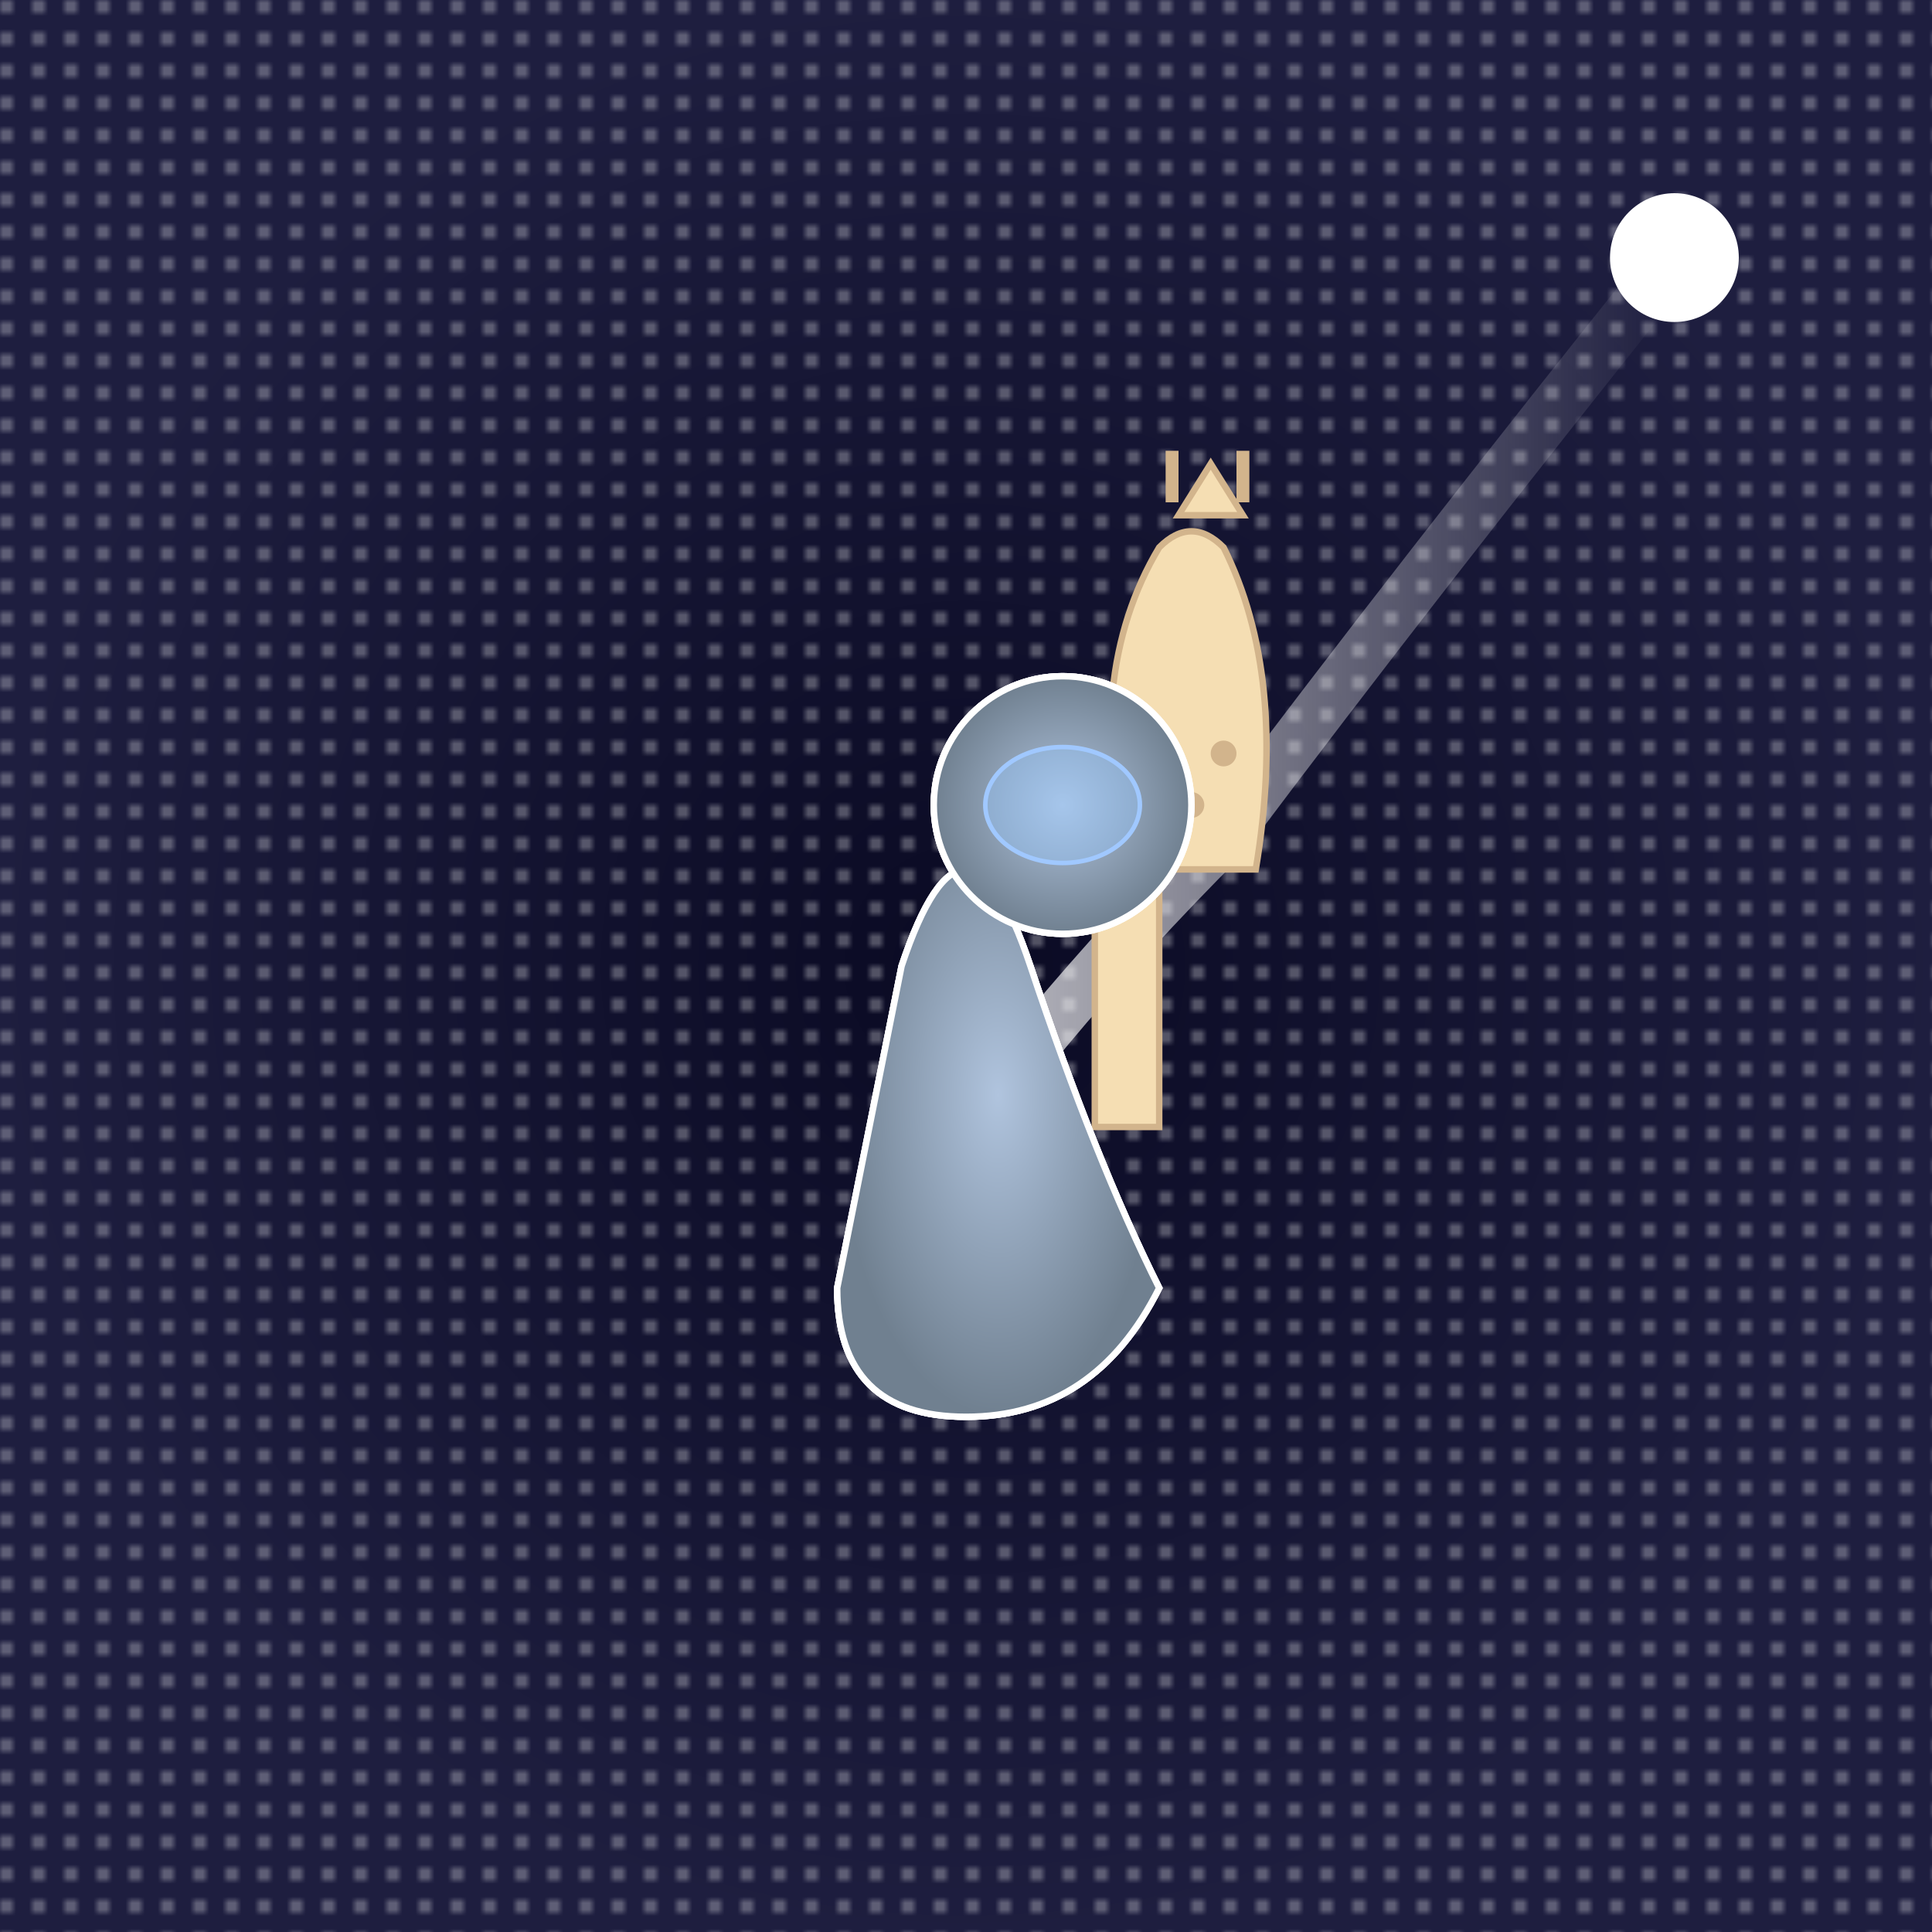 <svg viewBox="0 0 300 300" xmlns="http://www.w3.org/2000/svg">
  <defs>
    <radialGradient id="galaxyGradient" cx="50%" cy="50%" r="50%">
      <stop offset="0%" stop-color="#0a0a23"/>
      <stop offset="100%" stop-color="#1e1e3f"/>
    </radialGradient>
    <radialGradient id="suitGradient" cx="50%" cy="50%" r="50%">
      <stop offset="0%" stop-color="#b0c4de"/>
      <stop offset="100%" stop-color="#708090"/>
    </radialGradient>
    <linearGradient id="cometTail" x1="0" y1="0" x2="1" y2="0">
      <stop offset="0%" stop-color="rgba(255, 255, 255, 0.8)" />
      <stop offset="100%" stop-color="rgba(255, 255, 255, 0)" />
    </linearGradient>
    <pattern id="starsPattern" patternUnits="userSpaceOnUse" width="5" height="5">
      <circle cx="1" cy="1" r="0.8" fill="white"/>
    </pattern>
  </defs>
  <!-- Background: Starry Galaxy -->
  <rect x="0" y="0" width="300" height="300" fill="url(#galaxyGradient)" />
  <rect x="0" y="0" width="300" height="300" fill="url(#starsPattern)" opacity="0.6" />
  
  <!-- Comet Tail -->
  <g>
    <path d="M 260 40 Q 220 90 190 130 Q 160 160 140 190" stroke="url(#cometTail)" stroke-width="8" fill="none" stroke-linecap="round" />
    <ellipse cx="260" cy="40" rx="10" ry="10" fill="white" />
  </g>
  
  <!-- Giraffe Spacesuit -->
  <g id="giraffeSpacesuit">
    <!-- Spacesuit body -->
    <path d="M 140 150 Q 150 120 160 150 T 180 200 Q 170 220 150 220 T 130 200 Z" fill="url(#suitGradient)" stroke="#fff" stroke-width="1"/>
    <!-- Helmet -->
    <circle cx="165" cy="125" r="20" fill="url(#suitGradient)" stroke="#fff" stroke-width="1" />
    <!-- Visor -->
    <ellipse cx="165" cy="125" rx="12" ry="9" fill="rgba(150, 200, 255, 0.4)" stroke="#a0c8ff" stroke-width="0.7" />
  </g>
  
  <!-- Giraffe Elements -->
  <g id="giraffe" transform="translate(10,10)">
    <!-- Giraffe head and neck outline in silhouette style -->
    <path d="M 165 125 Q 158 95 170 75 Q 175 70 180 75 Q 190 95 185 125 Z" fill="#f5deb3" stroke="#d2b48c" stroke-width="1"/>
    <!-- Giraffe spots -->
    <circle cx="168" cy="110" r="2" fill="#d2b48c" />
    <circle cx="175" cy="115" r="2" fill="#d2b48c" />
    <circle cx="180" cy="107" r="2" fill="#d2b48c" />
    <!-- Long Neck -->
    <rect x="160" y="125" width="10" height="40" fill="#f5deb3" stroke="#d2b48c" stroke-width="1"/>
    <!-- Ears -->
    <path d="M 173 70 L 178 62 L 183 70 Z" fill="#f5deb3" stroke="#d2b48c" stroke-width="1"/>
    <!-- Horns -->
    <rect x="171" y="60" width="2" height="8" fill="#d2b48c"/>
    <rect x="182" y="60" width="2" height="8" fill="#d2b48c"/>
  </g>
  
  <!-- Combining giraffe with spacesuit -->
  <use href="#giraffeSpacesuit" x="0" y="0"/>
  
  <!-- Floating astronaut vibe: subtle glow around suit -->
  <filter id="glow" x="-50%" y="-50%" width="200%" height="200%">
    <feGaussianBlur stdDeviation="2.5" result="coloredBlur"/>
    <feMerge>
      <feMergeNode in="coloredBlur"/>
      <feMergeNode in="SourceGraphic"/>
    </feMerge>
  </filter>
  <use href="#giraffeSpacesuit" filter="url(#glow)" />
  
</svg>